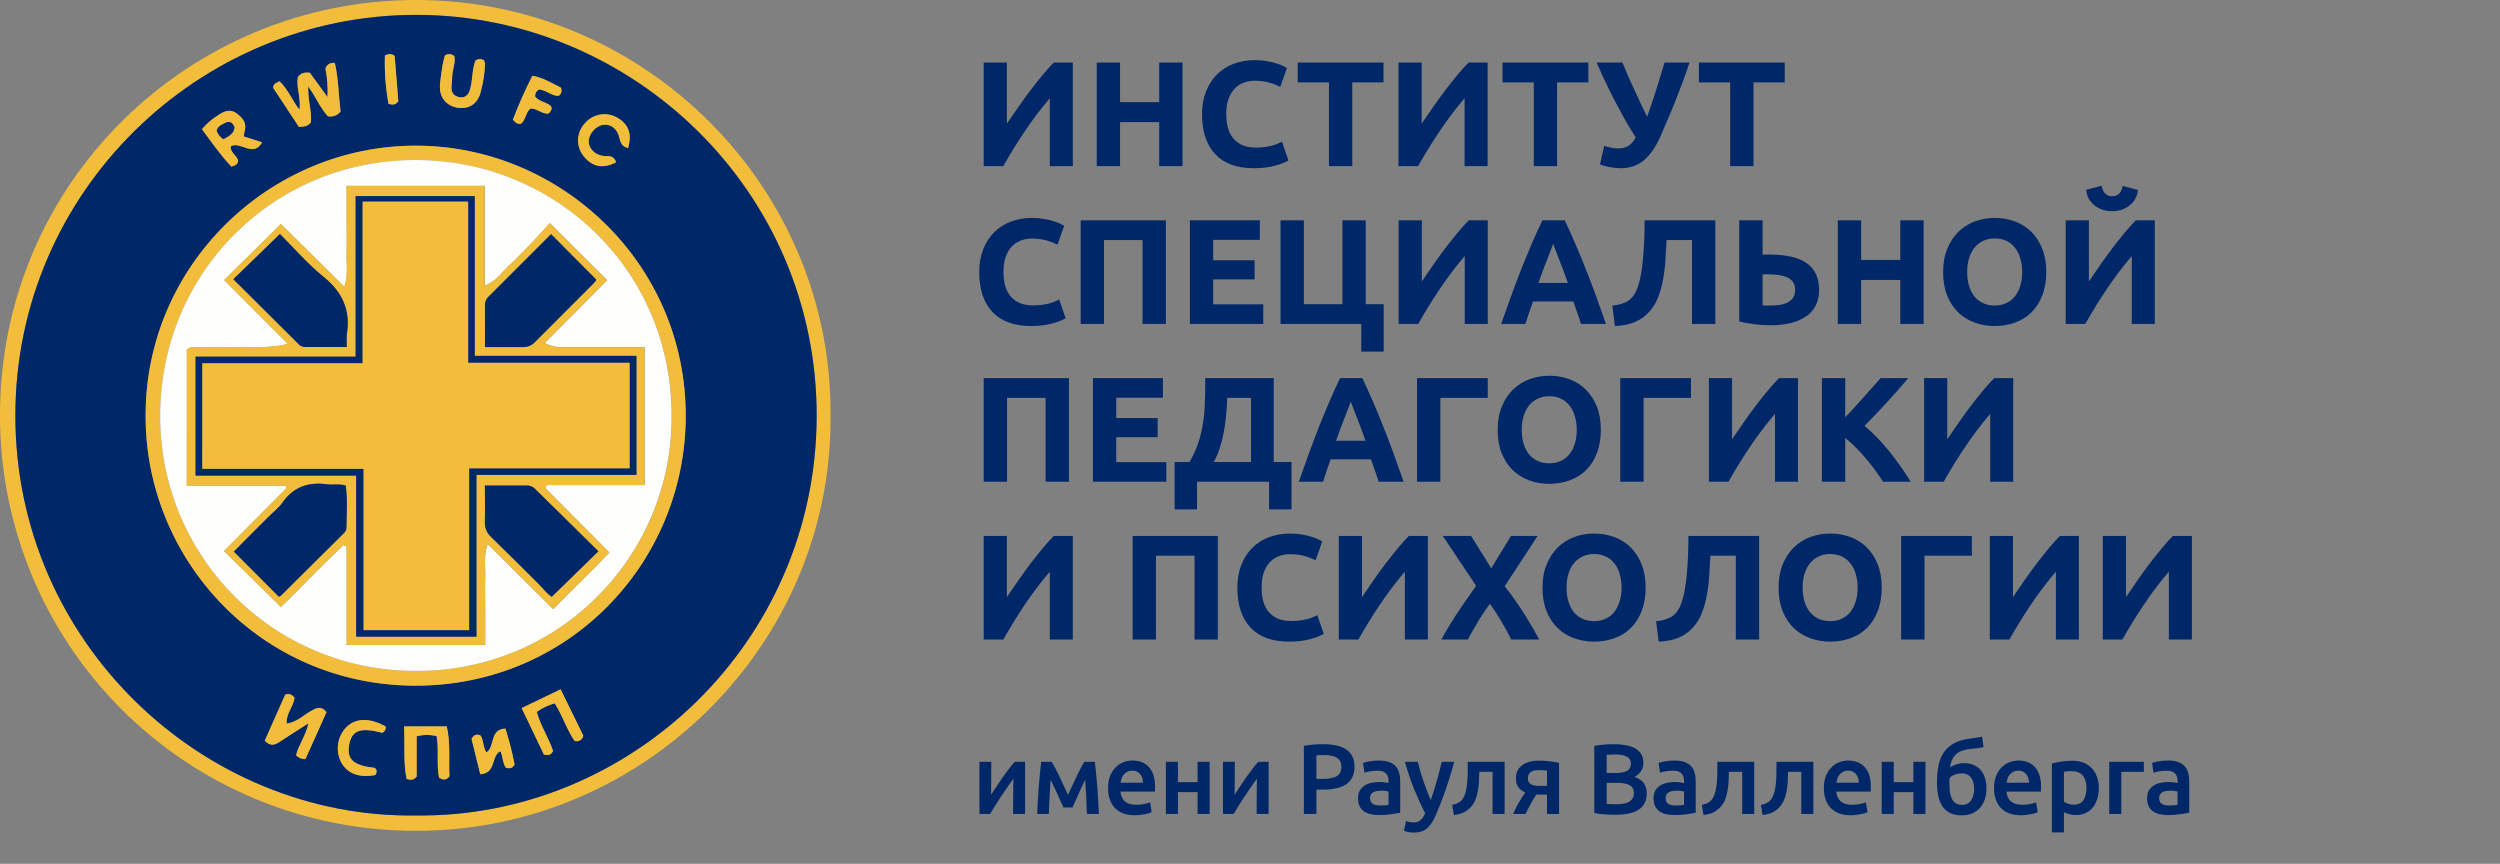<?xml version="1.0" encoding="UTF-8"?> <svg xmlns="http://www.w3.org/2000/svg" width="301" height="104" viewBox="0 0 301 104" fill="none"><rect x="0" y="0" width="301" height="104" fill="#808080" stroke="none"/> <path d="M118.44 20V7.526H121.23V14.888C121.662 14.24 122.124 13.568 122.616 12.872C123.108 12.164 123.6 11.486 124.092 10.838C124.596 10.178 125.088 9.56 125.568 8.984C126.048 8.408 126.486 7.922 126.882 7.526H129.168V20H126.396V11.828C125.34 13.064 124.344 14.378 123.408 15.77C122.472 17.162 121.602 18.572 120.798 20H118.44ZM139.569 7.526H142.377V20H139.569V14.708H134.853V20H132.045V7.526H134.853V12.296H139.569V7.526ZM150.952 20.252C148.924 20.252 147.376 19.688 146.308 18.56C145.252 17.432 144.724 15.83 144.724 13.754C144.724 12.722 144.886 11.804 145.21 11C145.534 10.184 145.978 9.5 146.542 8.948C147.106 8.384 147.778 7.958 148.558 7.67C149.338 7.382 150.184 7.238 151.096 7.238C151.624 7.238 152.104 7.28 152.536 7.364C152.968 7.436 153.346 7.526 153.67 7.634C153.994 7.73 154.264 7.832 154.48 7.94C154.696 8.048 154.852 8.132 154.948 8.192L154.138 10.46C153.754 10.256 153.304 10.082 152.788 9.938C152.284 9.794 151.708 9.722 151.06 9.722C150.628 9.722 150.202 9.794 149.782 9.938C149.374 10.082 149.008 10.316 148.684 10.64C148.372 10.952 148.12 11.36 147.928 11.864C147.736 12.368 147.64 12.98 147.64 13.7C147.64 14.276 147.7 14.816 147.82 15.32C147.952 15.812 148.156 16.238 148.432 16.598C148.72 16.958 149.092 17.246 149.548 17.462C150.004 17.666 150.556 17.768 151.204 17.768C151.612 17.768 151.978 17.744 152.302 17.696C152.626 17.648 152.914 17.594 153.166 17.534C153.418 17.462 153.64 17.384 153.832 17.3C154.024 17.216 154.198 17.138 154.354 17.066L155.128 19.316C154.732 19.556 154.174 19.772 153.454 19.964C152.734 20.156 151.9 20.252 150.952 20.252ZM166.575 7.526V9.92H162.813V20H160.005V9.92H156.243V7.526H166.575ZM168.379 20V7.526H171.169V14.888C171.601 14.24 172.063 13.568 172.555 12.872C173.047 12.164 173.539 11.486 174.031 10.838C174.535 10.178 175.027 9.56 175.507 8.984C175.987 8.408 176.425 7.922 176.821 7.526H179.107V20H176.335V11.828C175.279 13.064 174.283 14.378 173.347 15.77C172.411 17.162 171.541 18.572 170.737 20H168.379ZM191.237 7.526V9.92H187.475V20H184.667V9.92H180.905V7.526H191.237ZM199.947 16.346C199.599 17.138 199.233 17.792 198.849 18.308C198.465 18.812 198.069 19.208 197.661 19.496C197.253 19.784 196.839 19.982 196.419 20.09C195.999 20.198 195.573 20.252 195.141 20.252C194.733 20.252 194.307 20.21 193.863 20.126C193.431 20.054 193.023 19.946 192.639 19.802L193.143 17.552C193.731 17.768 194.313 17.876 194.889 17.876C195.261 17.876 195.615 17.792 195.951 17.624C196.299 17.456 196.629 17.096 196.941 16.544C196.449 15.776 195.975 14.99 195.519 14.186C195.075 13.37 194.649 12.572 194.241 11.792C193.845 11 193.473 10.244 193.125 9.524C192.789 8.792 192.489 8.126 192.225 7.526H195.339C195.531 7.994 195.741 8.498 195.969 9.038C196.209 9.566 196.461 10.118 196.725 10.694C196.989 11.258 197.253 11.828 197.517 12.404C197.793 12.968 198.057 13.52 198.309 14.06C198.693 13.004 199.059 11.924 199.407 10.82C199.755 9.716 200.091 8.618 200.415 7.526H203.421C203.109 8.45 202.803 9.314 202.503 10.118C202.203 10.922 201.909 11.684 201.621 12.404C201.333 13.124 201.045 13.808 200.757 14.456C200.481 15.104 200.211 15.734 199.947 16.346ZM214.88 7.526V9.92H211.118V20H208.31V9.92H204.548V7.526H214.88ZM124.128 39.252C122.1 39.252 120.552 38.688 119.484 37.56C118.428 36.432 117.9 34.83 117.9 32.754C117.9 31.722 118.062 30.804 118.386 30C118.71 29.184 119.154 28.5 119.718 27.948C120.282 27.384 120.954 26.958 121.734 26.67C122.514 26.382 123.36 26.238 124.272 26.238C124.8 26.238 125.28 26.28 125.712 26.364C126.144 26.436 126.522 26.526 126.846 26.634C127.17 26.73 127.44 26.832 127.656 26.94C127.872 27.048 128.028 27.132 128.124 27.192L127.314 29.46C126.93 29.256 126.48 29.082 125.964 28.938C125.46 28.794 124.884 28.722 124.236 28.722C123.804 28.722 123.378 28.794 122.958 28.938C122.55 29.082 122.184 29.316 121.86 29.64C121.548 29.952 121.296 30.36 121.104 30.864C120.912 31.368 120.816 31.98 120.816 32.7C120.816 33.276 120.876 33.816 120.996 34.32C121.128 34.812 121.332 35.238 121.608 35.598C121.896 35.958 122.268 36.246 122.724 36.462C123.18 36.666 123.732 36.768 124.38 36.768C124.788 36.768 125.154 36.744 125.478 36.696C125.802 36.648 126.09 36.594 126.342 36.534C126.594 36.462 126.816 36.384 127.008 36.3C127.2 36.216 127.374 36.138 127.53 36.066L128.304 38.316C127.908 38.556 127.35 38.772 126.63 38.964C125.91 39.156 125.076 39.252 124.128 39.252ZM140.372 26.526V39H137.564V28.902H132.92V39H130.112V26.526H140.372ZM143.26 39V26.526H151.684V28.884H146.068V31.332H151.054V33.636H146.068V36.642H152.098V39H143.26ZM164.436 36.624H166.596V42.33H163.896V39H154.176V26.526H156.984V36.624H161.628V26.526H164.436V36.624ZM168.397 39V26.526H171.187V33.888C171.619 33.24 172.081 32.568 172.573 31.872C173.065 31.164 173.557 30.486 174.049 29.838C174.553 29.178 175.045 28.56 175.525 27.984C176.005 27.408 176.443 26.922 176.839 26.526H179.125V39H176.353V30.828C175.297 32.064 174.301 33.378 173.365 34.77C172.429 36.162 171.559 37.572 170.755 39H168.397ZM190.355 39C190.223 38.568 190.073 38.124 189.905 37.668C189.749 37.212 189.593 36.756 189.437 36.3H184.577C184.421 36.756 184.259 37.212 184.091 37.668C183.935 38.124 183.791 38.568 183.659 39H180.743C181.211 37.656 181.655 36.414 182.075 35.274C182.495 34.134 182.903 33.06 183.299 32.052C183.707 31.044 184.103 30.09 184.487 29.19C184.883 28.278 185.291 27.39 185.711 26.526H188.393C188.801 27.39 189.203 28.278 189.599 29.19C189.995 30.09 190.391 31.044 190.787 32.052C191.195 33.06 191.609 34.134 192.029 35.274C192.449 36.414 192.893 37.656 193.361 39H190.355ZM186.989 29.352C186.929 29.532 186.839 29.778 186.719 30.09C186.599 30.402 186.461 30.762 186.305 31.17C186.149 31.578 185.975 32.028 185.783 32.52C185.603 33.012 185.417 33.528 185.225 34.068H188.771C188.579 33.528 188.393 33.012 188.213 32.52C188.033 32.028 187.859 31.578 187.691 31.17C187.535 30.762 187.397 30.402 187.277 30.09C187.157 29.778 187.061 29.532 186.989 29.352ZM200.658 28.902C200.622 29.706 200.574 30.516 200.514 31.332C200.466 32.136 200.37 32.916 200.226 33.672C200.094 34.428 199.896 35.136 199.632 35.796C199.38 36.456 199.026 37.038 198.57 37.542C198.126 38.046 197.568 38.448 196.896 38.748C196.224 39.048 195.402 39.216 194.43 39.252L194.124 36.804C194.988 36.708 195.654 36.492 196.122 36.156C196.59 35.808 196.944 35.28 197.184 34.572C197.484 33.696 197.694 32.568 197.814 31.188C197.946 29.796 198.012 28.242 198.012 26.526H206.526V39H203.718V28.902H200.658ZM219.019 34.914C219.019 36.306 218.503 37.362 217.471 38.082C216.439 38.802 214.999 39.162 213.151 39.162C212.635 39.162 212.041 39.126 211.369 39.054C210.709 38.982 210.055 38.868 209.407 38.712V26.526H212.215V30.666C212.371 30.654 212.509 30.648 212.629 30.648C212.761 30.648 212.893 30.648 213.025 30.648C215.053 30.648 216.559 30.996 217.543 31.692C218.527 32.388 219.019 33.462 219.019 34.914ZM212.773 33.024C212.713 33.024 212.629 33.024 212.521 33.024C212.413 33.024 212.311 33.03 212.215 33.042V36.768C212.347 36.78 212.497 36.786 212.665 36.786C212.833 36.786 213.037 36.786 213.277 36.786C213.649 36.786 214.009 36.756 214.357 36.696C214.705 36.636 215.011 36.534 215.275 36.39C215.539 36.246 215.749 36.054 215.905 35.814C216.061 35.574 216.139 35.274 216.139 34.914C216.139 34.542 216.061 34.236 215.905 33.996C215.749 33.756 215.521 33.564 215.221 33.42C214.933 33.276 214.579 33.174 214.159 33.114C213.751 33.054 213.289 33.024 212.773 33.024ZM228.796 26.526H231.604V39H228.796V33.708H224.08V39H221.272V26.526H224.08V31.296H228.796V26.526ZM236.849 32.754C236.849 33.366 236.921 33.918 237.065 34.41C237.221 34.902 237.437 35.328 237.713 35.688C238.001 36.036 238.349 36.306 238.757 36.498C239.165 36.69 239.633 36.786 240.161 36.786C240.677 36.786 241.139 36.69 241.547 36.498C241.967 36.306 242.315 36.036 242.591 35.688C242.879 35.328 243.095 34.902 243.239 34.41C243.395 33.918 243.473 33.366 243.473 32.754C243.473 32.142 243.395 31.59 243.239 31.098C243.095 30.594 242.879 30.168 242.591 29.82C242.315 29.46 241.967 29.184 241.547 28.992C241.139 28.8 240.677 28.704 240.161 28.704C239.633 28.704 239.165 28.806 238.757 29.01C238.349 29.202 238.001 29.478 237.713 29.838C237.437 30.186 237.221 30.612 237.065 31.116C236.921 31.608 236.849 32.154 236.849 32.754ZM246.371 32.754C246.371 33.822 246.209 34.764 245.885 35.58C245.573 36.384 245.141 37.062 244.589 37.614C244.037 38.154 243.377 38.562 242.609 38.838C241.853 39.114 241.037 39.252 240.161 39.252C239.309 39.252 238.505 39.114 237.749 38.838C236.993 38.562 236.333 38.154 235.769 37.614C235.205 37.062 234.761 36.384 234.437 35.58C234.113 34.764 233.951 33.822 233.951 32.754C233.951 31.686 234.119 30.75 234.455 29.946C234.791 29.13 235.241 28.446 235.805 27.894C236.381 27.342 237.041 26.928 237.785 26.652C238.541 26.376 239.333 26.238 240.161 26.238C241.013 26.238 241.817 26.376 242.573 26.652C243.329 26.928 243.989 27.342 244.553 27.894C245.117 28.446 245.561 29.13 245.885 29.946C246.209 30.75 246.371 31.686 246.371 32.754ZM248.711 39V26.526H251.501V33.888C251.933 33.24 252.395 32.568 252.887 31.872C253.379 31.164 253.871 30.486 254.363 29.838C254.867 29.178 255.359 28.56 255.839 27.984C256.319 27.408 256.757 26.922 257.153 26.526H259.439V39H256.667V30.828C255.611 32.064 254.615 33.378 253.679 34.77C252.743 36.162 251.873 37.572 251.069 39H248.711ZM254.291 25.428C253.907 25.428 253.535 25.374 253.175 25.266C252.827 25.146 252.509 24.978 252.221 24.762C251.933 24.534 251.693 24.264 251.501 23.952C251.321 23.628 251.213 23.262 251.177 22.854L253.031 22.368C253.127 22.824 253.283 23.148 253.499 23.34C253.727 23.532 253.991 23.628 254.291 23.628C254.603 23.628 254.867 23.544 255.083 23.376C255.311 23.196 255.473 22.866 255.569 22.386L257.405 22.872C257.369 23.28 257.255 23.646 257.063 23.97C256.883 24.282 256.649 24.546 256.361 24.762C256.085 24.978 255.767 25.146 255.407 25.266C255.047 25.374 254.675 25.428 254.291 25.428ZM128.7 45.526V58H125.892V47.902H121.248V58H118.44V45.526H128.7ZM131.588 58V45.526H140.012V47.884H134.396V50.332H139.382V52.636H134.396V55.642H140.426V58H131.588ZM141.424 55.624H143.224C143.668 54.856 144.016 54.094 144.268 53.338C144.52 52.582 144.706 51.814 144.826 51.034C144.958 50.254 145.036 49.45 145.06 48.622C145.096 47.794 145.114 46.924 145.114 46.012V45.526H153.358V55.624H155.5V61.33H152.8V58H144.124V61.33H141.424V55.624ZM147.76 47.902C147.736 48.55 147.694 49.216 147.634 49.9C147.574 50.584 147.484 51.262 147.364 51.934C147.244 52.594 147.082 53.242 146.878 53.878C146.686 54.502 146.44 55.084 146.14 55.624H150.622V47.902H147.76ZM165.991 58C165.859 57.568 165.709 57.124 165.541 56.668C165.385 56.212 165.229 55.756 165.073 55.3H160.213C160.057 55.756 159.895 56.212 159.727 56.668C159.571 57.124 159.427 57.568 159.295 58H156.379C156.847 56.656 157.291 55.414 157.711 54.274C158.131 53.134 158.539 52.06 158.935 51.052C159.343 50.044 159.739 49.09 160.123 48.19C160.519 47.278 160.927 46.39 161.347 45.526H164.029C164.437 46.39 164.839 47.278 165.235 48.19C165.631 49.09 166.027 50.044 166.423 51.052C166.831 52.06 167.245 53.134 167.665 54.274C168.085 55.414 168.529 56.656 168.997 58H165.991ZM162.625 48.352C162.565 48.532 162.475 48.778 162.355 49.09C162.235 49.402 162.097 49.762 161.941 50.17C161.785 50.578 161.611 51.028 161.419 51.52C161.239 52.012 161.053 52.528 160.861 53.068H164.407C164.215 52.528 164.029 52.012 163.849 51.52C163.669 51.028 163.495 50.578 163.327 50.17C163.171 49.762 163.033 49.402 162.913 49.09C162.793 48.778 162.697 48.532 162.625 48.352ZM173.42 58H170.612V45.526H179.126V47.902H173.42V58ZM183.218 51.754C183.218 52.366 183.29 52.918 183.434 53.41C183.59 53.902 183.806 54.328 184.082 54.688C184.37 55.036 184.718 55.306 185.126 55.498C185.534 55.69 186.002 55.786 186.53 55.786C187.046 55.786 187.508 55.69 187.916 55.498C188.336 55.306 188.684 55.036 188.96 54.688C189.248 54.328 189.464 53.902 189.608 53.41C189.764 52.918 189.842 52.366 189.842 51.754C189.842 51.142 189.764 50.59 189.608 50.098C189.464 49.594 189.248 49.168 188.96 48.82C188.684 48.46 188.336 48.184 187.916 47.992C187.508 47.8 187.046 47.704 186.53 47.704C186.002 47.704 185.534 47.806 185.126 48.01C184.718 48.202 184.37 48.478 184.082 48.838C183.806 49.186 183.59 49.612 183.434 50.116C183.29 50.608 183.218 51.154 183.218 51.754ZM192.74 51.754C192.74 52.822 192.578 53.764 192.254 54.58C191.942 55.384 191.51 56.062 190.958 56.614C190.406 57.154 189.746 57.562 188.978 57.838C188.222 58.114 187.406 58.252 186.53 58.252C185.678 58.252 184.874 58.114 184.118 57.838C183.362 57.562 182.702 57.154 182.138 56.614C181.574 56.062 181.13 55.384 180.806 54.58C180.482 53.764 180.32 52.822 180.32 51.754C180.32 50.686 180.488 49.75 180.824 48.946C181.16 48.13 181.61 47.446 182.174 46.894C182.75 46.342 183.41 45.928 184.154 45.652C184.91 45.376 185.702 45.238 186.53 45.238C187.382 45.238 188.186 45.376 188.942 45.652C189.698 45.928 190.358 46.342 190.922 46.894C191.486 47.446 191.93 48.13 192.254 48.946C192.578 49.75 192.74 50.686 192.74 51.754ZM197.889 58H195.081V45.526H203.595V47.902H197.889V58ZM205.751 58V45.526H208.541V52.888C208.973 52.24 209.435 51.568 209.927 50.872C210.419 50.164 210.911 49.486 211.403 48.838C211.907 48.178 212.399 47.56 212.879 46.984C213.359 46.408 213.797 45.922 214.193 45.526H216.479V58H213.707V49.828C212.651 51.064 211.655 52.378 210.719 53.77C209.783 55.162 208.913 56.572 208.109 58H205.751ZM226.718 58C226.466 57.592 226.166 57.154 225.818 56.686C225.482 56.206 225.11 55.732 224.702 55.264C224.306 54.784 223.892 54.328 223.46 53.896C223.028 53.452 222.596 53.062 222.164 52.726V58H219.356V45.526H222.164V50.242C222.896 49.474 223.628 48.676 224.36 47.848C225.104 47.008 225.794 46.234 226.43 45.526H229.76C228.908 46.534 228.05 47.506 227.186 48.442C226.334 49.378 225.434 50.32 224.486 51.268C225.482 52.096 226.442 53.08 227.366 54.22C228.302 55.36 229.196 56.62 230.048 58H226.718ZM231.661 58V45.526H234.451V52.888C234.883 52.24 235.345 51.568 235.837 50.872C236.329 50.164 236.821 49.486 237.313 48.838C237.817 48.178 238.309 47.56 238.789 46.984C239.269 46.408 239.707 45.922 240.103 45.526H242.389V58H239.617V49.828C238.561 51.064 237.565 52.378 236.629 53.77C235.693 55.162 234.823 56.572 234.019 58H231.661ZM118.44 77V64.526H121.23V71.888C121.662 71.24 122.124 70.568 122.616 69.872C123.108 69.164 123.6 68.486 124.092 67.838C124.596 67.178 125.088 66.56 125.568 65.984C126.048 65.408 126.486 64.922 126.882 64.526H129.168V77H126.396V68.828C125.34 70.064 124.344 71.378 123.408 72.77C122.472 74.162 121.602 75.572 120.798 77H118.44ZM146.63 64.526V77H143.822V66.902H139.178V77H136.37V64.526H146.63ZM155.206 77.252C153.178 77.252 151.63 76.688 150.562 75.56C149.506 74.432 148.978 72.83 148.978 70.754C148.978 69.722 149.14 68.804 149.464 68C149.788 67.184 150.232 66.5 150.796 65.948C151.36 65.384 152.032 64.958 152.812 64.67C153.592 64.382 154.438 64.238 155.35 64.238C155.878 64.238 156.358 64.28 156.79 64.364C157.222 64.436 157.6 64.526 157.924 64.634C158.248 64.73 158.518 64.832 158.734 64.94C158.95 65.048 159.106 65.132 159.202 65.192L158.392 67.46C158.008 67.256 157.558 67.082 157.042 66.938C156.538 66.794 155.962 66.722 155.314 66.722C154.882 66.722 154.456 66.794 154.036 66.938C153.628 67.082 153.262 67.316 152.938 67.64C152.626 67.952 152.374 68.36 152.182 68.864C151.99 69.368 151.894 69.98 151.894 70.7C151.894 71.276 151.954 71.816 152.074 72.32C152.206 72.812 152.41 73.238 152.686 73.598C152.974 73.958 153.346 74.246 153.802 74.462C154.258 74.666 154.81 74.768 155.458 74.768C155.866 74.768 156.232 74.744 156.556 74.696C156.88 74.648 157.168 74.594 157.42 74.534C157.672 74.462 157.894 74.384 158.086 74.3C158.278 74.216 158.452 74.138 158.608 74.066L159.382 76.316C158.986 76.556 158.428 76.772 157.708 76.964C156.988 77.156 156.154 77.252 155.206 77.252ZM161.19 77V64.526H163.98V71.888C164.412 71.24 164.874 70.568 165.366 69.872C165.858 69.164 166.35 68.486 166.842 67.838C167.346 67.178 167.838 66.56 168.318 65.984C168.798 65.408 169.236 64.922 169.632 64.526H171.918V77H169.146V68.828C168.09 70.064 167.094 71.378 166.158 72.77C165.222 74.162 164.352 75.572 163.548 77H161.19ZM181.959 77C181.611 76.304 181.227 75.602 180.807 74.894C180.399 74.174 179.925 73.442 179.385 72.698C179.217 72.914 179.001 73.214 178.737 73.598C178.485 73.982 178.227 74.39 177.963 74.822C177.711 75.254 177.471 75.668 177.243 76.064C177.015 76.46 176.847 76.772 176.739 77H173.535C174.063 76.028 174.675 75.008 175.371 73.94C176.079 72.872 176.865 71.738 177.729 70.538L173.715 64.526H177.117L179.547 68.414L181.923 64.526H185.127L181.167 70.574C182.175 71.882 183.021 73.094 183.705 74.21C184.389 75.314 184.929 76.244 185.325 77H181.959ZM188.614 70.754C188.614 71.366 188.686 71.918 188.83 72.41C188.986 72.902 189.202 73.328 189.478 73.688C189.766 74.036 190.114 74.306 190.522 74.498C190.93 74.69 191.398 74.786 191.926 74.786C192.442 74.786 192.904 74.69 193.312 74.498C193.732 74.306 194.08 74.036 194.356 73.688C194.644 73.328 194.86 72.902 195.004 72.41C195.16 71.918 195.238 71.366 195.238 70.754C195.238 70.142 195.16 69.59 195.004 69.098C194.86 68.594 194.644 68.168 194.356 67.82C194.08 67.46 193.732 67.184 193.312 66.992C192.904 66.8 192.442 66.704 191.926 66.704C191.398 66.704 190.93 66.806 190.522 67.01C190.114 67.202 189.766 67.478 189.478 67.838C189.202 68.186 188.986 68.612 188.83 69.116C188.686 69.608 188.614 70.154 188.614 70.754ZM198.136 70.754C198.136 71.822 197.974 72.764 197.65 73.58C197.338 74.384 196.906 75.062 196.354 75.614C195.802 76.154 195.142 76.562 194.374 76.838C193.618 77.114 192.802 77.252 191.926 77.252C191.074 77.252 190.27 77.114 189.514 76.838C188.758 76.562 188.098 76.154 187.534 75.614C186.97 75.062 186.526 74.384 186.202 73.58C185.878 72.764 185.716 71.822 185.716 70.754C185.716 69.686 185.884 68.75 186.22 67.946C186.556 67.13 187.006 66.446 187.57 65.894C188.146 65.342 188.806 64.928 189.55 64.652C190.306 64.376 191.098 64.238 191.926 64.238C192.778 64.238 193.582 64.376 194.338 64.652C195.094 64.928 195.754 65.342 196.318 65.894C196.882 66.446 197.326 67.13 197.65 67.946C197.974 68.75 198.136 69.686 198.136 70.754ZM205.931 66.902C205.895 67.706 205.847 68.516 205.787 69.332C205.739 70.136 205.643 70.916 205.499 71.672C205.367 72.428 205.169 73.136 204.905 73.796C204.653 74.456 204.299 75.038 203.843 75.542C203.399 76.046 202.841 76.448 202.169 76.748C201.497 77.048 200.675 77.216 199.703 77.252L199.397 74.804C200.261 74.708 200.927 74.492 201.395 74.156C201.863 73.808 202.217 73.28 202.457 72.572C202.757 71.696 202.967 70.568 203.087 69.188C203.219 67.796 203.285 66.242 203.285 64.526H211.799V77H208.991V66.902H205.931ZM217.038 70.754C217.038 71.366 217.11 71.918 217.254 72.41C217.41 72.902 217.626 73.328 217.902 73.688C218.19 74.036 218.538 74.306 218.946 74.498C219.354 74.69 219.822 74.786 220.35 74.786C220.866 74.786 221.328 74.69 221.736 74.498C222.156 74.306 222.504 74.036 222.78 73.688C223.068 73.328 223.284 72.902 223.428 72.41C223.584 71.918 223.662 71.366 223.662 70.754C223.662 70.142 223.584 69.59 223.428 69.098C223.284 68.594 223.068 68.168 222.78 67.82C222.504 67.46 222.156 67.184 221.736 66.992C221.328 66.8 220.866 66.704 220.35 66.704C219.822 66.704 219.354 66.806 218.946 67.01C218.538 67.202 218.19 67.478 217.902 67.838C217.626 68.186 217.41 68.612 217.254 69.116C217.11 69.608 217.038 70.154 217.038 70.754ZM226.56 70.754C226.56 71.822 226.398 72.764 226.074 73.58C225.762 74.384 225.33 75.062 224.778 75.614C224.226 76.154 223.566 76.562 222.798 76.838C222.042 77.114 221.226 77.252 220.35 77.252C219.498 77.252 218.694 77.114 217.938 76.838C217.182 76.562 216.522 76.154 215.958 75.614C215.394 75.062 214.95 74.384 214.626 73.58C214.302 72.764 214.14 71.822 214.14 70.754C214.14 69.686 214.308 68.75 214.644 67.946C214.98 67.13 215.43 66.446 215.994 65.894C216.57 65.342 217.23 64.928 217.974 64.652C218.73 64.376 219.522 64.238 220.35 64.238C221.202 64.238 222.006 64.376 222.762 64.652C223.518 64.928 224.178 65.342 224.742 65.894C225.306 66.446 225.75 67.13 226.074 67.946C226.398 68.75 226.56 69.686 226.56 70.754ZM231.709 77H228.901V64.526H237.415V66.902H231.709V77ZM239.571 77V64.526H242.361V71.888C242.793 71.24 243.255 70.568 243.747 69.872C244.239 69.164 244.731 68.486 245.223 67.838C245.727 67.178 246.219 66.56 246.699 65.984C247.179 65.408 247.617 64.922 248.013 64.526H250.299V77H247.527V68.828C246.471 70.064 245.475 71.378 244.539 72.77C243.603 74.162 242.733 75.572 241.929 77H239.571ZM253.176 77V64.526H255.966V71.888C256.398 71.24 256.86 70.568 257.352 69.872C257.844 69.164 258.336 68.486 258.828 67.838C259.332 67.178 259.824 66.56 260.304 65.984C260.784 65.408 261.222 64.922 261.618 64.526H263.904V77H261.132V68.828C260.076 70.064 259.08 71.378 258.144 72.77C257.208 74.162 256.338 75.572 255.534 77H253.176Z" fill="#002768"></path> <path d="M123.42 91.724V98H121.98C121.98 97.544 121.98 97.092 121.98 96.644C121.988 96.196 121.992 95.78 121.992 95.396C122 95.012 122.004 94.68 122.004 94.4C122.012 94.112 122.016 93.9 122.016 93.764C121.776 94.076 121.528 94.42 121.272 94.796C121.016 95.172 120.76 95.548 120.504 95.924C120.256 96.3 120.02 96.668 119.796 97.028C119.572 97.388 119.376 97.712 119.208 98H117.924V91.724H119.352C119.352 92.188 119.348 92.632 119.34 93.056C119.34 93.472 119.34 93.852 119.34 94.196C119.34 94.54 119.336 94.84 119.328 95.096C119.328 95.352 119.328 95.548 119.328 95.684C119.552 95.34 119.784 94.988 120.024 94.628C120.264 94.26 120.504 93.904 120.744 93.56C120.992 93.208 121.236 92.876 121.476 92.564C121.716 92.252 121.948 91.972 122.172 91.724H123.42ZM126.496 93.884C126.472 94.22 126.448 94.572 126.424 94.94C126.4 95.3 126.38 95.66 126.364 96.02C126.348 96.38 126.332 96.728 126.316 97.064C126.3 97.4 126.288 97.712 126.28 98H124.876C124.892 97.536 124.916 97.036 124.948 96.5C124.98 95.956 125.016 95.408 125.056 94.856C125.104 94.296 125.152 93.748 125.2 93.212C125.248 92.676 125.3 92.18 125.356 91.724H126.616C126.92 92.212 127.228 92.788 127.54 93.452C127.852 94.108 128.2 94.856 128.584 95.696C128.984 94.84 129.348 94.068 129.676 93.38C130.004 92.684 130.296 92.132 130.552 91.724H131.824C131.88 92.18 131.932 92.676 131.98 93.212C132.036 93.748 132.084 94.296 132.124 94.856C132.164 95.408 132.2 95.956 132.232 96.5C132.264 97.036 132.288 97.536 132.304 98H130.864C130.848 97.344 130.82 96.668 130.78 95.972C130.748 95.268 130.708 94.572 130.66 93.884C130.54 94.124 130.408 94.392 130.264 94.688C130.128 94.984 129.992 95.284 129.856 95.588C129.72 95.892 129.588 96.188 129.46 96.476C129.332 96.756 129.22 97.004 129.124 97.22H128.044C127.948 97.004 127.832 96.752 127.696 96.464C127.568 96.176 127.436 95.88 127.3 95.576C127.164 95.272 127.024 94.976 126.88 94.688C126.744 94.392 126.616 94.124 126.496 93.884ZM133.409 94.892C133.409 94.34 133.489 93.856 133.649 93.44C133.817 93.024 134.037 92.68 134.309 92.408C134.581 92.128 134.893 91.92 135.245 91.784C135.597 91.64 135.957 91.568 136.325 91.568C137.189 91.568 137.861 91.836 138.341 92.372C138.829 92.908 139.073 93.708 139.073 94.772C139.073 94.852 139.069 94.944 139.061 95.048C139.061 95.144 139.057 95.232 139.049 95.312H134.909C134.949 95.816 135.125 96.208 135.437 96.488C135.757 96.76 136.217 96.896 136.817 96.896C137.169 96.896 137.489 96.864 137.777 96.8C138.073 96.736 138.305 96.668 138.473 96.596L138.665 97.784C138.585 97.824 138.473 97.868 138.329 97.916C138.193 97.956 138.033 97.992 137.849 98.024C137.673 98.064 137.481 98.096 137.273 98.12C137.065 98.144 136.853 98.156 136.637 98.156C136.085 98.156 135.605 98.076 135.197 97.916C134.789 97.748 134.453 97.52 134.189 97.232C133.925 96.936 133.729 96.592 133.601 96.2C133.473 95.8 133.409 95.364 133.409 94.892ZM137.621 94.244C137.621 94.044 137.593 93.856 137.537 93.68C137.481 93.496 137.397 93.34 137.285 93.212C137.181 93.076 137.049 92.972 136.889 92.9C136.737 92.82 136.553 92.78 136.337 92.78C136.113 92.78 135.917 92.824 135.749 92.912C135.581 92.992 135.437 93.1 135.317 93.236C135.205 93.372 135.117 93.528 135.053 93.704C134.989 93.88 134.945 94.06 134.921 94.244H137.621ZM145.64 98H144.188V95.372H141.824V98H140.372V91.724H141.824V94.172H144.188V91.724H145.64V98ZM152.741 91.724V98H151.301C151.301 97.544 151.301 97.092 151.301 96.644C151.309 96.196 151.313 95.78 151.313 95.396C151.321 95.012 151.325 94.68 151.325 94.4C151.333 94.112 151.337 93.9 151.337 93.764C151.097 94.076 150.849 94.42 150.593 94.796C150.337 95.172 150.081 95.548 149.825 95.924C149.577 96.3 149.341 96.668 149.117 97.028C148.893 97.388 148.697 97.712 148.529 98H147.245V91.724H148.673C148.673 92.188 148.669 92.632 148.661 93.056C148.661 93.472 148.661 93.852 148.661 94.196C148.661 94.54 148.657 94.84 148.649 95.096C148.649 95.352 148.649 95.548 148.649 95.684C148.873 95.34 149.105 94.988 149.345 94.628C149.585 94.26 149.825 93.904 150.065 93.56C150.313 93.208 150.557 92.876 150.797 92.564C151.037 92.252 151.269 91.972 151.493 91.724H152.741ZM159.338 89.6C160.546 89.6 161.47 89.82 162.11 90.26C162.758 90.7 163.082 91.388 163.082 92.324C163.082 92.812 162.994 93.232 162.818 93.584C162.65 93.928 162.402 94.212 162.074 94.436C161.746 94.652 161.346 94.812 160.874 94.916C160.402 95.02 159.862 95.072 159.254 95.072H158.498V98H156.986V89.804C157.338 89.724 157.726 89.672 158.15 89.648C158.582 89.616 158.978 89.6 159.338 89.6ZM159.446 90.908C159.062 90.908 158.746 90.92 158.498 90.944V93.776H159.23C159.958 93.776 160.518 93.676 160.91 93.476C161.302 93.268 161.498 92.88 161.498 92.312C161.498 92.04 161.446 91.812 161.342 91.628C161.238 91.444 161.094 91.3 160.91 91.196C160.726 91.092 160.506 91.02 160.25 90.98C160.002 90.932 159.734 90.908 159.446 90.908ZM166.159 96.98C166.607 96.98 166.947 96.956 167.179 96.908V95.3C167.099 95.276 166.983 95.252 166.831 95.228C166.679 95.204 166.511 95.192 166.327 95.192C166.167 95.192 166.003 95.204 165.835 95.228C165.675 95.252 165.527 95.296 165.391 95.36C165.263 95.424 165.159 95.516 165.079 95.636C164.999 95.748 164.959 95.892 164.959 96.068C164.959 96.412 165.067 96.652 165.283 96.788C165.499 96.916 165.791 96.98 166.159 96.98ZM166.039 91.568C166.519 91.568 166.923 91.628 167.251 91.748C167.579 91.868 167.839 92.036 168.031 92.252C168.231 92.468 168.371 92.732 168.451 93.044C168.539 93.348 168.583 93.684 168.583 94.052V97.856C168.359 97.904 168.019 97.96 167.563 98.024C167.115 98.096 166.607 98.132 166.039 98.132C165.663 98.132 165.319 98.096 165.007 98.024C164.695 97.952 164.427 97.836 164.203 97.676C163.987 97.516 163.815 97.308 163.687 97.052C163.567 96.796 163.507 96.48 163.507 96.104C163.507 95.744 163.575 95.44 163.711 95.192C163.855 94.944 164.047 94.744 164.287 94.592C164.527 94.432 164.803 94.32 165.115 94.256C165.435 94.184 165.767 94.148 166.111 94.148C166.271 94.148 166.439 94.16 166.615 94.184C166.791 94.2 166.979 94.232 167.179 94.28V94.04C167.179 93.872 167.159 93.712 167.119 93.56C167.079 93.408 167.007 93.276 166.903 93.164C166.807 93.044 166.675 92.952 166.507 92.888C166.347 92.824 166.143 92.792 165.895 92.792C165.559 92.792 165.251 92.816 164.971 92.864C164.691 92.912 164.463 92.968 164.287 93.032L164.107 91.856C164.291 91.792 164.559 91.728 164.911 91.664C165.263 91.6 165.639 91.568 166.039 91.568ZM175.093 91.724C174.445 94.108 173.693 96.268 172.837 98.204C172.677 98.564 172.513 98.872 172.345 99.128C172.177 99.384 171.989 99.596 171.781 99.764C171.573 99.932 171.341 100.052 171.085 100.124C170.829 100.204 170.533 100.244 170.197 100.244C169.973 100.244 169.749 100.22 169.525 100.172C169.309 100.124 169.145 100.072 169.033 100.016L169.297 98.852C169.585 98.964 169.869 99.02 170.149 99.02C170.525 99.02 170.817 98.928 171.025 98.744C171.241 98.568 171.429 98.292 171.589 97.916C171.133 97.036 170.693 96.076 170.269 95.036C169.853 93.996 169.481 92.892 169.153 91.724H170.701C170.781 92.06 170.877 92.424 170.989 92.816C171.109 93.208 171.237 93.608 171.373 94.016C171.509 94.416 171.653 94.816 171.805 95.216C171.957 95.616 172.109 95.988 172.261 96.332C172.517 95.62 172.757 94.864 172.981 94.064C173.205 93.256 173.409 92.476 173.593 91.724H175.093ZM178.107 92.924C178.099 93.276 178.087 93.644 178.071 94.028C178.055 94.404 178.015 94.776 177.951 95.144C177.895 95.512 177.803 95.864 177.675 96.2C177.547 96.536 177.367 96.84 177.135 97.112C176.911 97.376 176.627 97.6 176.283 97.784C175.947 97.96 175.535 98.072 175.047 98.12L174.843 96.908C175.251 96.828 175.567 96.7 175.791 96.524C176.015 96.34 176.187 96.108 176.307 95.828C176.403 95.62 176.475 95.384 176.523 95.12C176.579 94.856 176.619 94.58 176.643 94.292C176.675 93.996 176.695 93.696 176.703 93.392C176.711 93.088 176.715 92.792 176.715 92.504V91.724H181.155V98H179.703V92.924H178.107ZM185.538 95.672C185.442 95.672 185.346 95.672 185.25 95.672C185.154 95.672 185.062 95.668 184.974 95.66C184.718 96.044 184.482 96.44 184.266 96.848C184.05 97.248 183.85 97.632 183.666 98H182.178C182.394 97.504 182.634 97.028 182.898 96.572C183.162 96.116 183.41 95.728 183.642 95.408C183.25 95.24 182.962 95.016 182.778 94.736C182.602 94.448 182.514 94.112 182.514 93.728C182.514 93.376 182.578 93.068 182.706 92.804C182.842 92.532 183.03 92.308 183.27 92.132C183.51 91.948 183.798 91.812 184.134 91.724C184.47 91.628 184.842 91.58 185.25 91.58C185.722 91.58 186.178 91.608 186.618 91.664C187.066 91.72 187.43 91.784 187.71 91.856V98H186.258V95.672H185.538ZM186.258 92.78C186.17 92.764 186.034 92.752 185.85 92.744C185.666 92.728 185.478 92.72 185.286 92.72C184.398 92.72 183.954 93.048 183.954 93.704C183.954 93.88 183.986 94.028 184.05 94.148C184.122 94.26 184.218 94.352 184.338 94.424C184.458 94.496 184.598 94.548 184.758 94.58C184.918 94.604 185.09 94.616 185.274 94.616H186.258V92.78ZM194.464 98.096C194.024 98.096 193.58 98.08 193.132 98.048C192.684 98.024 192.292 97.968 191.956 97.88V89.804C192.132 89.772 192.32 89.744 192.52 89.72C192.72 89.688 192.924 89.664 193.132 89.648C193.34 89.632 193.544 89.62 193.744 89.612C193.952 89.604 194.148 89.6 194.332 89.6C194.836 89.6 195.304 89.64 195.736 89.72C196.168 89.792 196.54 89.916 196.852 90.092C197.172 90.268 197.42 90.5 197.596 90.788C197.772 91.076 197.86 91.432 197.86 91.856C197.86 92.248 197.764 92.584 197.572 92.864C197.388 93.144 197.128 93.368 196.792 93.536C197.296 93.704 197.668 93.952 197.908 94.28C198.148 94.608 198.268 95.024 198.268 95.528C198.268 96.384 197.956 97.028 197.332 97.46C196.708 97.884 195.752 98.096 194.464 98.096ZM193.444 94.256V96.788C193.612 96.804 193.792 96.816 193.984 96.824C194.176 96.832 194.352 96.836 194.512 96.836C194.824 96.836 195.112 96.816 195.376 96.776C195.648 96.736 195.88 96.668 196.072 96.572C196.272 96.468 196.428 96.332 196.54 96.164C196.66 95.996 196.72 95.78 196.72 95.516C196.72 95.044 196.548 94.716 196.204 94.532C195.86 94.348 195.384 94.256 194.776 94.256H193.444ZM193.444 93.068H194.512C195.088 93.068 195.54 92.988 195.868 92.828C196.196 92.66 196.36 92.364 196.36 91.94C196.36 91.54 196.188 91.256 195.844 91.088C195.508 90.92 195.068 90.836 194.524 90.836C194.292 90.836 194.084 90.84 193.9 90.848C193.724 90.856 193.572 90.868 193.444 90.884V93.068ZM201.739 96.98C202.187 96.98 202.527 96.956 202.759 96.908V95.3C202.679 95.276 202.563 95.252 202.411 95.228C202.259 95.204 202.091 95.192 201.907 95.192C201.747 95.192 201.583 95.204 201.415 95.228C201.255 95.252 201.107 95.296 200.971 95.36C200.843 95.424 200.739 95.516 200.659 95.636C200.579 95.748 200.539 95.892 200.539 96.068C200.539 96.412 200.647 96.652 200.863 96.788C201.079 96.916 201.371 96.98 201.739 96.98ZM201.619 91.568C202.099 91.568 202.503 91.628 202.831 91.748C203.159 91.868 203.419 92.036 203.611 92.252C203.811 92.468 203.951 92.732 204.031 93.044C204.119 93.348 204.163 93.684 204.163 94.052V97.856C203.939 97.904 203.599 97.96 203.143 98.024C202.695 98.096 202.187 98.132 201.619 98.132C201.243 98.132 200.899 98.096 200.587 98.024C200.275 97.952 200.007 97.836 199.783 97.676C199.567 97.516 199.395 97.308 199.267 97.052C199.147 96.796 199.087 96.48 199.087 96.104C199.087 95.744 199.155 95.44 199.291 95.192C199.435 94.944 199.627 94.744 199.867 94.592C200.107 94.432 200.383 94.32 200.695 94.256C201.015 94.184 201.347 94.148 201.691 94.148C201.851 94.148 202.019 94.16 202.195 94.184C202.371 94.2 202.559 94.232 202.759 94.28V94.04C202.759 93.872 202.739 93.712 202.699 93.56C202.659 93.408 202.587 93.276 202.483 93.164C202.387 93.044 202.255 92.952 202.087 92.888C201.927 92.824 201.723 92.792 201.475 92.792C201.139 92.792 200.831 92.816 200.551 92.864C200.271 92.912 200.043 92.968 199.867 93.032L199.687 91.856C199.871 91.792 200.139 91.728 200.491 91.664C200.843 91.6 201.219 91.568 201.619 91.568ZM208.161 92.924C208.153 93.276 208.141 93.644 208.125 94.028C208.109 94.404 208.069 94.776 208.005 95.144C207.949 95.512 207.857 95.864 207.729 96.2C207.601 96.536 207.421 96.84 207.189 97.112C206.965 97.376 206.681 97.6 206.337 97.784C206.001 97.96 205.589 98.072 205.101 98.12L204.897 96.908C205.305 96.828 205.621 96.7 205.845 96.524C206.069 96.34 206.241 96.108 206.361 95.828C206.457 95.62 206.529 95.384 206.577 95.12C206.633 94.856 206.673 94.58 206.697 94.292C206.729 93.996 206.749 93.696 206.757 93.392C206.765 93.088 206.769 92.792 206.769 92.504V91.724H211.209V98H209.757V92.924H208.161ZM215.28 92.924C215.272 93.276 215.26 93.644 215.244 94.028C215.228 94.404 215.188 94.776 215.124 95.144C215.068 95.512 214.976 95.864 214.848 96.2C214.72 96.536 214.54 96.84 214.308 97.112C214.084 97.376 213.8 97.6 213.456 97.784C213.12 97.96 212.708 98.072 212.22 98.12L212.016 96.908C212.424 96.828 212.74 96.7 212.964 96.524C213.188 96.34 213.36 96.108 213.48 95.828C213.576 95.62 213.648 95.384 213.696 95.12C213.752 94.856 213.792 94.58 213.816 94.292C213.848 93.996 213.868 93.696 213.876 93.392C213.884 93.088 213.888 92.792 213.888 92.504V91.724H218.328V98H216.876V92.924H215.28ZM219.591 94.892C219.591 94.34 219.671 93.856 219.831 93.44C219.999 93.024 220.219 92.68 220.491 92.408C220.763 92.128 221.075 91.92 221.427 91.784C221.779 91.64 222.139 91.568 222.507 91.568C223.371 91.568 224.043 91.836 224.523 92.372C225.011 92.908 225.255 93.708 225.255 94.772C225.255 94.852 225.251 94.944 225.243 95.048C225.243 95.144 225.239 95.232 225.231 95.312H221.091C221.131 95.816 221.307 96.208 221.619 96.488C221.939 96.76 222.399 96.896 222.999 96.896C223.351 96.896 223.671 96.864 223.959 96.8C224.255 96.736 224.487 96.668 224.655 96.596L224.847 97.784C224.767 97.824 224.655 97.868 224.511 97.916C224.375 97.956 224.215 97.992 224.031 98.024C223.855 98.064 223.663 98.096 223.455 98.12C223.247 98.144 223.035 98.156 222.819 98.156C222.267 98.156 221.787 98.076 221.379 97.916C220.971 97.748 220.635 97.52 220.371 97.232C220.107 96.936 219.911 96.592 219.783 96.2C219.655 95.8 219.591 95.364 219.591 94.892ZM223.803 94.244C223.803 94.044 223.775 93.856 223.719 93.68C223.663 93.496 223.579 93.34 223.467 93.212C223.363 93.076 223.231 92.972 223.071 92.9C222.919 92.82 222.735 92.78 222.519 92.78C222.295 92.78 222.099 92.824 221.931 92.912C221.763 92.992 221.619 93.1 221.499 93.236C221.387 93.372 221.299 93.528 221.235 93.704C221.171 93.88 221.127 94.06 221.103 94.244H223.803ZM231.823 98H230.371V95.372H228.007V98H226.555V91.724H228.007V94.172H230.371V91.724H231.823V98ZM238.816 89.96C238.736 89.976 238.648 89.992 238.552 90.008C238.464 90.024 238.356 90.04 238.228 90.056C238.1 90.072 237.948 90.092 237.772 90.116C237.604 90.132 237.408 90.152 237.184 90.176C236.84 90.216 236.532 90.284 236.26 90.38C235.988 90.468 235.752 90.6 235.552 90.776C235.352 90.944 235.188 91.16 235.06 91.424C234.932 91.688 234.84 92.008 234.784 92.384C235.032 92.224 235.3 92.1 235.588 92.012C235.884 91.924 236.172 91.88 236.452 91.88C237.284 91.88 237.944 92.144 238.432 92.672C238.92 93.2 239.164 93.964 239.164 94.964C239.164 95.444 239.096 95.88 238.96 96.272C238.824 96.664 238.628 97 238.372 97.28C238.116 97.56 237.808 97.78 237.448 97.94C237.088 98.092 236.68 98.168 236.224 98.168C235.656 98.168 235.18 98.076 234.796 97.892C234.412 97.7 234.104 97.432 233.872 97.088C233.64 96.736 233.472 96.316 233.368 95.828C233.264 95.34 233.212 94.796 233.212 94.196C233.212 93.412 233.276 92.72 233.404 92.12C233.54 91.512 233.756 90.992 234.052 90.56C234.356 90.128 234.748 89.78 235.228 89.516C235.716 89.244 236.308 89.056 237.004 88.952C237.364 88.896 237.664 88.852 237.904 88.82C238.152 88.788 238.4 88.744 238.648 88.688L238.816 89.96ZM234.736 93.656C234.72 93.76 234.712 93.888 234.712 94.04C234.712 94.184 234.712 94.32 234.712 94.448C234.712 94.808 234.736 95.14 234.784 95.444C234.832 95.748 234.916 96.008 235.036 96.224C235.156 96.44 235.312 96.608 235.504 96.728C235.696 96.848 235.936 96.908 236.224 96.908C236.472 96.908 236.688 96.86 236.872 96.764C237.056 96.668 237.208 96.532 237.328 96.356C237.448 96.18 237.536 95.976 237.592 95.744C237.656 95.504 237.688 95.244 237.688 94.964C237.688 94.724 237.66 94.496 237.604 94.28C237.556 94.056 237.472 93.86 237.352 93.692C237.24 93.516 237.088 93.376 236.896 93.272C236.704 93.168 236.468 93.116 236.188 93.116C235.916 93.116 235.644 93.164 235.372 93.26C235.108 93.356 234.896 93.488 234.736 93.656ZM240.082 94.892C240.082 94.34 240.162 93.856 240.322 93.44C240.49 93.024 240.71 92.68 240.982 92.408C241.254 92.128 241.566 91.92 241.918 91.784C242.27 91.64 242.63 91.568 242.998 91.568C243.862 91.568 244.534 91.836 245.014 92.372C245.502 92.908 245.746 93.708 245.746 94.772C245.746 94.852 245.742 94.944 245.734 95.048C245.734 95.144 245.73 95.232 245.722 95.312H241.582C241.622 95.816 241.798 96.208 242.11 96.488C242.43 96.76 242.89 96.896 243.49 96.896C243.842 96.896 244.162 96.864 244.45 96.8C244.746 96.736 244.978 96.668 245.146 96.596L245.338 97.784C245.258 97.824 245.146 97.868 245.002 97.916C244.866 97.956 244.706 97.992 244.522 98.024C244.346 98.064 244.154 98.096 243.946 98.12C243.738 98.144 243.526 98.156 243.31 98.156C242.758 98.156 242.278 98.076 241.87 97.916C241.462 97.748 241.126 97.52 240.862 97.232C240.598 96.936 240.402 96.592 240.274 96.2C240.146 95.8 240.082 95.364 240.082 94.892ZM244.294 94.244C244.294 94.044 244.266 93.856 244.21 93.68C244.154 93.496 244.07 93.34 243.958 93.212C243.854 93.076 243.722 92.972 243.562 92.9C243.41 92.82 243.226 92.78 243.01 92.78C242.786 92.78 242.59 92.824 242.422 92.912C242.254 92.992 242.11 93.1 241.99 93.236C241.878 93.372 241.79 93.528 241.726 93.704C241.662 93.88 241.618 94.06 241.594 94.244H244.294ZM251.21 94.892C251.21 94.244 251.062 93.74 250.766 93.38C250.478 93.02 250.01 92.84 249.362 92.84C249.226 92.84 249.082 92.848 248.93 92.864C248.786 92.872 248.642 92.896 248.498 92.936V96.524C248.626 96.612 248.794 96.696 249.002 96.776C249.218 96.848 249.446 96.884 249.686 96.884C250.214 96.884 250.598 96.704 250.838 96.344C251.086 95.984 251.21 95.5 251.21 94.892ZM252.698 94.868C252.698 95.348 252.634 95.788 252.506 96.188C252.386 96.588 252.21 96.932 251.978 97.22C251.746 97.508 251.454 97.732 251.102 97.892C250.758 98.052 250.366 98.132 249.926 98.132C249.63 98.132 249.358 98.096 249.11 98.024C248.862 97.952 248.658 97.872 248.498 97.784V100.22H247.046V91.928C247.342 91.848 247.706 91.772 248.138 91.7C248.57 91.628 249.026 91.592 249.506 91.592C250.002 91.592 250.446 91.668 250.838 91.82C251.23 91.972 251.562 92.192 251.834 92.48C252.114 92.76 252.326 93.104 252.47 93.512C252.622 93.912 252.698 94.364 252.698 94.868ZM258.118 92.924H255.406V98H253.954V91.724H258.118V92.924ZM261.161 96.98C261.609 96.98 261.949 96.956 262.181 96.908V95.3C262.101 95.276 261.985 95.252 261.833 95.228C261.681 95.204 261.513 95.192 261.329 95.192C261.169 95.192 261.005 95.204 260.837 95.228C260.677 95.252 260.529 95.296 260.393 95.36C260.265 95.424 260.161 95.516 260.081 95.636C260.001 95.748 259.961 95.892 259.961 96.068C259.961 96.412 260.069 96.652 260.285 96.788C260.501 96.916 260.793 96.98 261.161 96.98ZM261.041 91.568C261.521 91.568 261.925 91.628 262.253 91.748C262.581 91.868 262.841 92.036 263.033 92.252C263.233 92.468 263.373 92.732 263.453 93.044C263.541 93.348 263.585 93.684 263.585 94.052V97.856C263.361 97.904 263.021 97.96 262.565 98.024C262.117 98.096 261.609 98.132 261.041 98.132C260.665 98.132 260.321 98.096 260.009 98.024C259.697 97.952 259.429 97.836 259.205 97.676C258.989 97.516 258.817 97.308 258.689 97.052C258.569 96.796 258.509 96.48 258.509 96.104C258.509 95.744 258.577 95.44 258.713 95.192C258.857 94.944 259.049 94.744 259.289 94.592C259.529 94.432 259.805 94.32 260.117 94.256C260.437 94.184 260.769 94.148 261.113 94.148C261.273 94.148 261.441 94.16 261.617 94.184C261.793 94.2 261.981 94.232 262.181 94.28V94.04C262.181 93.872 262.161 93.712 262.121 93.56C262.081 93.408 262.009 93.276 261.905 93.164C261.809 93.044 261.677 92.952 261.509 92.888C261.349 92.824 261.145 92.792 260.897 92.792C260.561 92.792 260.253 92.816 259.973 92.864C259.693 92.912 259.465 92.968 259.289 93.032L259.109 91.856C259.293 91.792 259.561 91.728 259.913 91.664C260.265 91.6 260.641 91.568 261.041 91.568Z" fill="#002768"></path> <path d="M99.996 50.273C100.13 77.506 77.512 100.133 49.972 100.028C43.406 100.031 36.904 98.738 30.837 96.225C24.771 93.713 19.26 90.029 14.619 85.384C9.978 80.74 6.298 75.226 3.789 69.158C1.281 63.09 -0.007 56.587 3.50759e-05 50.021C-0.033 21.95 22.82 -0.029 50.152 2.95423e-05C77.79 0.029 100.356 22.748 99.996 50.273ZM50.076 98.18C75.73 98.504 98.21 77.499 98.334 50.194C98.442 23.003 76.168 1.78 50.109 1.78C23.884 1.793 1.855 23.131 1.852 50.021C1.832 77.457 24.577 98.563 50.076 98.18Z" fill="#F2BD3B"></path> <path d="M50.077 98.18C24.577 98.563 1.832 77.457 1.852 50.021C1.852 23.138 23.884 1.799 50.096 1.796C76.155 1.796 98.429 23.01 98.321 50.211C98.21 77.499 75.73 98.504 50.077 98.18ZM39.451 11.718L37.299 8.751C36.7 8.692 36.242 8.777 35.876 9.258C35.621 10.504 36.269 11.757 36.053 13.216C35.166 12.041 34.675 10.766 33.658 9.784C33.354 9.981 32.978 9.961 32.876 10.553L35.994 15.28C36.615 15.28 37.077 15.201 37.443 14.743C37.548 13.37 37.041 12.022 37.116 10.409C38.048 11.685 38.578 13.026 39.484 14.008C39.767 14.062 40.058 14.037 40.328 13.937C40.597 13.836 40.834 13.664 41.012 13.438C40.76 11.551 40.76 9.549 40.318 7.593C40.082 7.543 39.835 7.582 39.626 7.703C39.416 7.823 39.259 8.017 39.183 8.247C39.41 9.399 39.494 10.575 39.432 11.747L39.451 11.718ZM17.534 50.066C17.501 67.404 31.349 82.498 49.936 82.553C68.523 82.609 82.521 67.731 82.56 50.122C82.603 31.643 67.388 17.547 50.067 17.541C32.454 17.534 17.495 31.924 17.534 50.066ZM36.772 91.399L39.311 85.736C38.657 84.905 38.051 85.252 37.404 85.618C36.498 86.129 35.732 86.943 34.515 87.117C34.427 85.844 35.392 85.017 35.451 83.973C35.124 83.646 34.846 83.42 34.332 83.646C33.527 85.462 32.696 87.333 31.878 89.168C32.549 89.891 33.099 89.695 33.701 89.289C34.77 88.569 35.869 87.892 37.139 87.078C36.812 88.592 35.938 89.695 35.65 90.921C35.791 91.078 35.964 91.202 36.158 91.285C36.352 91.367 36.562 91.406 36.772 91.399ZM52.864 93.64C53.325 93.892 53.714 93.999 54.117 93.463C54.022 91.5 54.264 89.446 53.789 87.457H48.64C48.775 89.691 48.516 91.791 48.968 93.797C49.475 93.905 49.792 93.963 50.165 93.489V88.648C50.952 88.447 51.776 88.44 52.566 88.628C52.864 90.329 52.536 92.027 52.864 93.64ZM62.815 85.255L65.487 90.846C66.04 90.974 66.371 90.888 66.587 90.414C66.076 88.828 65.085 87.385 64.624 85.713C65.28 85.242 66.016 84.892 66.796 84.683C67.728 86.155 68.232 87.84 69.184 89.21C69.295 89.244 69.411 89.254 69.526 89.24C69.641 89.225 69.751 89.186 69.85 89.126C69.949 89.066 70.034 88.985 70.1 88.89C70.165 88.794 70.21 88.686 70.231 88.573C69.361 86.799 68.445 84.925 67.499 82.995L62.815 85.255ZM57.254 7.292C56.796 8.404 56.949 9.703 56.56 10.89C56.364 11.485 55.978 11.816 55.343 11.701C54.709 11.587 54.362 11.25 54.362 10.592C54.362 10.161 54.453 9.729 54.45 9.284C54.45 8.427 54.879 7.602 54.712 6.765C54.562 6.619 54.365 6.531 54.157 6.517C53.948 6.503 53.741 6.564 53.574 6.69C53.488 7.017 53.371 7.393 53.312 7.763C53.181 8.564 53.044 9.372 52.985 10.18C52.86 11.672 53.708 12.745 55.127 12.967C56.482 13.177 57.535 12.486 57.888 11.053C58.19 9.953 58.363 8.821 58.405 7.681C58.386 7.533 58.341 7.389 58.274 7.256C58.12 7.156 57.94 7.106 57.757 7.112C57.574 7.119 57.397 7.181 57.25 7.292H57.254ZM74.166 19.539C74.143 19.415 74.092 19.297 74.019 19.195C73.946 19.092 73.851 19.006 73.741 18.944C73.453 18.754 73.139 18.816 72.815 18.797C71.7 18.731 70.885 17.933 70.878 17.004C70.878 16.18 71.709 15.198 72.553 15.041C73.495 14.871 74.33 15.463 74.585 16.628C74.729 17.282 74.977 17.668 75.618 17.835C76.132 16.068 75.648 14.868 74.173 14.089C73.537 13.768 72.81 13.677 72.115 13.829C71.419 13.982 70.798 14.369 70.355 14.927C69.882 15.46 69.615 16.145 69.602 16.858C69.589 17.571 69.83 18.265 70.283 18.816C71.3 20.099 72.629 20.363 74.163 19.539H74.166ZM29.366 16.435C29.372 16.233 29.395 16.031 29.435 15.833C29.762 14.812 29.18 14.168 28.453 13.638C27.727 13.108 27.004 13.399 26.34 13.828C25.572 14.289 24.888 14.876 24.315 15.565C25.47 17.125 26.563 18.702 27.861 20.069C28.287 19.945 28.581 19.824 28.663 19.415C28.624 18.744 27.665 18.433 27.789 17.606C28.98 16.997 30.475 19.016 31.555 17.148L29.366 16.435ZM46.436 87.47C44.545 86.41 42.873 86.436 41.735 87.513C41.198 88.055 40.843 88.751 40.719 89.504C40.595 90.257 40.709 91.031 41.044 91.716C41.767 93.133 43.253 93.698 45.219 93.306C45.363 92.995 45.425 92.694 45.111 92.449C42.559 92.177 41.728 91.432 42.032 89.701C42.36 87.918 43.374 87.539 46.02 88.226C46.163 88.163 46.281 88.055 46.356 87.918C46.431 87.782 46.459 87.624 46.436 87.47ZM57.826 93.218C59.789 93.103 59.079 91.006 60.25 90.444C60.561 91.098 60.525 91.857 60.904 92.439C61.32 92.534 61.686 92.573 61.954 92.043C61.674 90.582 61.307 89.139 60.855 87.722C58.892 87.797 59.619 89.933 58.565 90.591C58.13 89.963 58.271 89.119 57.819 88.52C57.352 88.36 57.038 88.481 56.776 88.965C57.116 90.3 57.443 91.706 57.826 93.218ZM64.921 10.766C65.824 10.883 66.439 11.577 67.244 11.541C67.407 11.439 67.524 11.278 67.573 11.092C67.622 10.906 67.598 10.709 67.506 10.54C66.466 10.04 65.422 9.352 64.087 9.124C63.213 10.843 62.431 12.607 61.745 14.41C62.072 14.783 62.318 14.966 62.726 14.897C63.292 14.433 63.266 13.523 63.868 13.065C64.686 13.046 65.262 13.775 66.04 13.664C66.312 13.409 66.482 13.157 66.348 12.807C65.785 12.274 64.921 12.244 64.431 11.649C64.407 11.469 64.442 11.286 64.531 11.127C64.619 10.968 64.756 10.841 64.921 10.766ZM46.344 6.677C46.283 8.634 46.429 10.592 46.779 12.519C47.224 12.604 47.584 12.699 47.957 12.192C47.813 10.435 47.662 8.561 47.515 6.742C47.126 6.444 46.825 6.464 46.344 6.677Z" fill="#002768"></path> <path d="M17.534 50.067C17.495 31.924 32.454 17.534 50.067 17.541C67.404 17.541 82.603 31.643 82.56 50.122C82.521 67.731 68.494 82.612 49.936 82.553C31.378 82.495 17.501 67.394 17.534 50.067ZM49.919 80.771C53.957 80.826 57.966 80.081 61.713 78.577C65.461 77.074 68.873 74.841 71.752 72.01C74.631 69.179 76.92 65.805 78.487 62.084C80.054 58.362 80.866 54.366 80.879 50.328C81 32.726 67.169 19.578 50.659 19.281C33.177 18.954 19.408 32.693 19.284 49.834C19.239 53.884 19.999 57.902 21.519 61.656C23.039 65.41 25.289 68.825 28.139 71.702C30.989 74.58 34.381 76.863 38.12 78.42C41.859 79.977 45.87 80.776 49.919 80.771Z" fill="#F2BD3B"></path> <path d="M39.432 11.747C39.494 10.574 39.41 9.399 39.183 8.247C39.258 8.017 39.416 7.823 39.626 7.702C39.835 7.582 40.082 7.543 40.318 7.592C40.766 9.555 40.766 11.551 41.002 13.425C40.824 13.651 40.587 13.823 40.318 13.924C40.048 14.024 39.757 14.048 39.474 13.994C38.568 13.013 38.038 11.685 37.106 10.396C37.04 12.009 37.547 13.34 37.433 14.73C37.067 15.188 36.605 15.267 35.984 15.267L32.876 10.553C32.977 9.961 33.354 9.98 33.658 9.784C34.675 10.766 35.166 12.041 36.053 13.216C36.268 11.757 35.621 10.504 35.876 9.258C36.242 8.777 36.7 8.692 37.299 8.75L39.451 11.717L39.556 11.799L39.432 11.747Z" fill="#F2BD3B"></path> <path d="M36.772 91.399C36.562 91.408 36.353 91.37 36.159 91.289C35.966 91.209 35.792 91.086 35.65 90.931C35.938 89.691 36.828 88.602 37.139 87.088C35.869 87.902 34.77 88.579 33.701 89.299C33.099 89.704 32.549 89.901 31.878 89.178C32.693 87.343 33.514 85.472 34.332 83.656C34.846 83.42 35.13 83.656 35.451 83.983C35.392 85.027 34.427 85.854 34.515 87.127C35.732 86.953 36.498 86.145 37.404 85.629C38.058 85.262 38.65 84.915 39.311 85.746L36.772 91.399Z" fill="#F2BD3B"></path> <path d="M52.864 93.64C52.536 92.027 52.863 90.329 52.566 88.628C51.776 88.44 50.952 88.447 50.165 88.648V93.489C49.792 93.964 49.474 93.905 48.967 93.797C48.526 91.791 48.784 89.691 48.64 87.457H53.789C54.254 89.446 54.012 91.5 54.116 93.463C53.704 93.999 53.315 93.892 52.864 93.64Z" fill="#F2BD3B"></path> <path d="M62.805 85.256L67.499 82.995C68.445 84.925 69.36 86.8 70.231 88.573C70.21 88.686 70.165 88.795 70.1 88.89C70.034 88.986 69.949 89.066 69.85 89.126C69.751 89.186 69.641 89.225 69.526 89.24C69.411 89.254 69.294 89.244 69.184 89.21C68.232 87.84 67.728 86.155 66.796 84.683C66.015 84.892 65.279 85.242 64.624 85.713C65.075 87.385 66.066 88.828 66.586 90.414C66.371 90.889 66.04 90.974 65.487 90.846L62.805 85.256Z" fill="#F2BD3B"></path> <path d="M57.25 7.292C57.396 7.185 57.571 7.125 57.751 7.12C57.932 7.115 58.109 7.164 58.261 7.262C58.328 7.396 58.372 7.539 58.392 7.687C58.35 8.828 58.176 9.96 57.875 11.06C57.522 12.493 56.468 13.183 55.114 12.974C53.694 12.751 52.847 11.665 52.971 10.187C53.037 9.379 53.174 8.571 53.299 7.769C53.358 7.4 53.475 7.036 53.56 6.696C53.728 6.571 53.935 6.51 54.143 6.523C54.352 6.537 54.549 6.625 54.699 6.772C54.866 7.609 54.434 8.433 54.437 9.29C54.437 9.725 54.358 10.157 54.349 10.599C54.349 11.253 54.745 11.6 55.33 11.708C55.916 11.816 56.351 11.492 56.547 10.897C56.946 9.703 56.789 8.404 57.25 7.292Z" fill="#F2BD3B"></path> <path d="M74.163 19.539C72.628 20.363 71.3 20.099 70.283 18.813C69.83 18.262 69.589 17.568 69.602 16.855C69.615 16.142 69.882 15.457 70.355 14.923C70.798 14.366 71.419 13.978 72.115 13.826C72.81 13.673 73.537 13.765 74.172 14.086C75.648 14.864 76.135 16.049 75.618 17.832C74.964 17.665 74.729 17.266 74.585 16.625C74.329 15.46 73.495 14.868 72.553 15.038C71.709 15.188 70.868 16.17 70.878 17.001C70.878 17.93 71.699 18.728 72.815 18.793C73.142 18.813 73.453 18.751 73.741 18.941C73.85 19.004 73.945 19.09 74.018 19.193C74.091 19.297 74.14 19.415 74.163 19.539Z" fill="#F2BD3B"></path> <path d="M29.366 16.435L31.561 17.135C30.482 19.003 28.987 16.984 27.796 17.593C27.672 18.433 28.63 18.731 28.669 19.402C28.588 19.824 28.293 19.945 27.868 20.056C26.559 18.689 25.477 17.112 24.322 15.552C24.894 14.863 25.579 14.276 26.347 13.815C27.001 13.386 27.734 13.088 28.46 13.625C29.186 14.161 29.768 14.799 29.441 15.82C29.399 16.022 29.374 16.228 29.366 16.435ZM26.883 16.762C27.488 16.435 28.136 16.154 28.234 15.358C28.028 14.773 27.649 14.537 27.112 14.816C26.703 15.028 26.216 15.205 26.095 15.751C26.243 16.16 26.52 16.51 26.883 16.749V16.762Z" fill="#F2BD3B"></path> <path d="M46.435 87.47C46.459 87.624 46.431 87.781 46.356 87.918C46.281 88.055 46.163 88.163 46.02 88.226C43.374 87.539 42.346 87.918 42.032 89.701C41.728 91.431 42.559 92.177 45.111 92.449C45.438 92.694 45.363 92.995 45.219 93.306C43.256 93.698 41.767 93.132 41.044 91.716C40.71 91.03 40.597 90.256 40.722 89.503C40.847 88.75 41.203 88.054 41.741 87.513C42.873 86.436 44.545 86.41 46.435 87.47Z" fill="#F2BD3B"></path> <path d="M57.826 93.217C57.453 91.706 57.106 90.299 56.776 88.965C57.038 88.481 57.352 88.36 57.819 88.52C58.271 89.118 58.13 89.963 58.565 90.591C59.635 89.936 58.912 87.797 60.855 87.722C61.307 89.139 61.674 90.582 61.954 92.043C61.686 92.573 61.32 92.534 60.904 92.439C60.508 91.857 60.544 91.111 60.25 90.443C59.079 91.006 59.779 93.103 57.826 93.217Z" fill="#F2BD3B"></path> <path d="M64.921 10.766C64.759 10.844 64.625 10.971 64.54 11.13C64.455 11.289 64.422 11.47 64.447 11.649C64.938 12.244 65.801 12.274 66.364 12.807C66.498 13.157 66.328 13.409 66.056 13.664C65.278 13.775 64.702 13.046 63.884 13.065C63.282 13.523 63.309 14.433 62.743 14.897C62.317 14.966 62.066 14.783 61.761 14.41C62.447 12.607 63.229 10.843 64.103 9.124C65.438 9.353 66.482 10.04 67.522 10.54C67.614 10.709 67.638 10.906 67.589 11.092C67.541 11.278 67.423 11.439 67.26 11.541C66.439 11.564 65.824 10.87 64.921 10.766Z" fill="#F2BD3B"></path> <path d="M46.344 6.677C46.825 6.464 47.126 6.444 47.515 6.729C47.662 8.548 47.813 10.422 47.957 12.179C47.584 12.699 47.224 12.604 46.779 12.506C46.43 10.584 46.284 8.63 46.344 6.677Z" fill="#F2BD3B"></path> <path d="M49.919 80.771C45.87 80.776 41.859 79.977 38.12 78.42C34.381 76.864 30.989 74.58 28.139 71.703C25.289 68.825 23.039 65.41 21.519 61.656C19.999 57.903 19.239 53.884 19.284 49.835C19.395 32.684 33.164 18.944 50.646 19.271C67.156 19.576 80.987 32.716 80.865 50.319C80.855 54.356 80.043 58.352 78.478 62.074C76.913 65.796 74.625 69.171 71.747 72.003C68.869 74.835 65.458 77.068 61.711 78.573C57.965 80.078 53.957 80.825 49.919 80.771ZM22.493 58.464H34.345L34.505 58.765L26.981 66.345L33.831 73.074C36.262 70.709 38.738 68.072 41.355 65.615L41.741 65.808V77.66H58.425V73.604C58.425 72.24 58.385 70.875 58.425 69.515C58.474 68.258 58.189 66.969 58.712 65.488L66.609 73.339C68.935 70.96 71.169 68.844 73.361 66.518L65.654 58.762L65.818 58.402H77.614V41.797C76.96 41.797 76.42 41.797 75.883 41.797C73.211 41.797 70.541 41.797 67.869 41.797C67.075 41.843 66.283 41.672 65.579 41.303L73.103 33.737L66.207 26.867C65.53 27.603 64.732 28.503 63.917 29.353C63.102 30.204 62.18 31.166 61.254 32.01C60.407 32.782 59.792 33.855 58.369 34.378V22.379H41.741V26.393C41.741 27.757 41.777 29.121 41.741 30.482C41.695 31.745 41.96 33.037 41.47 34.545L33.828 26.982L27.001 33.724L34.675 41.414C33.526 41.683 32.349 41.815 31.169 41.807C28.715 41.774 26.262 41.807 23.808 41.807C23.39 41.807 22.928 41.686 22.5 42.114L22.493 58.464Z" fill="#FEFEFD"></path> <path d="M39.432 11.747L39.556 11.809L39.451 11.727L39.432 11.747Z" fill="#002768"></path> <path d="M26.883 16.749C26.518 16.506 26.241 16.152 26.095 15.738C26.216 15.192 26.703 15.015 27.112 14.802C27.649 14.524 28.028 14.76 28.234 15.345C28.136 16.14 27.488 16.422 26.883 16.749Z" fill="#002768"></path> <path d="M22.48 58.458V42.101C22.905 41.673 23.367 41.797 23.788 41.794C26.242 41.794 28.695 41.764 31.149 41.794C32.329 41.802 33.506 41.67 34.656 41.401L26.981 33.711L33.808 26.968L41.45 34.532C41.941 33.024 41.676 31.731 41.722 30.469C41.767 29.108 41.722 27.744 41.722 26.38V22.379H58.346V34.384C59.769 33.861 60.384 32.788 61.231 32.016C62.157 31.172 63.027 30.266 63.894 29.36C64.761 28.454 65.53 27.61 66.184 26.874L73.08 33.743L65.556 41.31C66.26 41.678 67.052 41.849 67.846 41.804C70.518 41.804 73.188 41.804 75.86 41.804C76.397 41.804 76.933 41.804 77.591 41.804V58.408H65.818L65.654 58.768L73.368 66.525C71.183 68.844 68.942 70.957 66.603 73.338L58.706 65.487C58.182 66.969 58.467 68.258 58.418 69.514C58.366 70.875 58.418 72.239 58.418 73.603V77.653H41.735V65.802L41.349 65.609C38.732 68.065 36.249 70.702 33.825 73.067L26.975 66.338L34.499 58.758L34.338 58.458H22.48ZM76.629 42.85H57.159V23.615H42.817V42.942H23.547V57.264H42.886V76.652H57.365V57.178H76.629V42.85ZM33.7 28.176L28.09 33.616L35.82 41.306C35.918 41.438 36.042 41.547 36.185 41.628C36.327 41.709 36.485 41.76 36.648 41.778C38.316 41.778 39.984 41.778 41.748 41.778C41.71 41.27 41.71 40.761 41.748 40.253C42.225 37.368 41.241 35.183 38.947 33.328C37.027 31.767 35.385 29.851 33.7 28.176ZM33.563 71.831C33.64 71.825 33.714 71.797 33.776 71.752C36.251 69.299 38.724 66.843 41.195 64.385C41.427 64.156 41.702 63.927 41.702 63.577C41.702 61.86 41.869 60.136 41.604 58.448C40.789 58.229 40.073 58.405 39.379 58.31C37.155 58.003 35.346 58.595 34.008 60.505C33.547 61.16 32.87 61.673 32.294 62.252C30.881 63.665 29.471 65.079 28.146 66.41L33.563 71.831ZM58.382 41.791C60.093 41.791 61.555 41.791 63.014 41.791C63.285 41.788 63.553 41.729 63.799 41.616C64.045 41.503 64.265 41.34 64.444 41.136C66.819 38.752 69.207 36.377 71.582 33.992C71.673 33.901 71.74 33.788 71.778 33.665L66.338 28.202C63.894 30.649 61.362 33.184 58.814 35.726C58.675 35.854 58.564 36.011 58.489 36.185C58.414 36.359 58.377 36.547 58.379 36.736C58.395 38.343 58.392 39.965 58.392 41.791H58.382ZM72.043 66.377C69.498 63.865 67.028 61.428 64.555 58.994C64.435 58.844 64.286 58.72 64.118 58.628C63.95 58.535 63.764 58.478 63.574 58.458C61.905 58.458 60.237 58.458 58.385 58.458C58.385 60.015 58.415 61.402 58.385 62.812C58.364 63.16 58.422 63.509 58.556 63.832C58.689 64.154 58.895 64.442 59.157 64.673C61.071 66.525 62.939 68.419 64.833 70.286C65.402 70.849 65.886 71.51 66.442 71.85L72.043 66.377Z" fill="#F2BD3B"></path> <path d="M76.629 42.85V57.178H57.365V76.652H42.886V57.263H23.547V42.942H42.818V23.615H57.159V42.85H76.629ZM24.358 56.442H43.779V75.864H56.482V56.383H75.811V43.684H56.374V24.279H43.671V43.737H24.371L24.358 56.442Z" fill="#002768"></path> <path d="M33.7 28.175C35.385 29.85 37.027 31.774 38.957 33.331C41.247 35.186 42.229 37.371 41.758 40.256C41.72 40.764 41.72 41.273 41.758 41.78C39.994 41.78 38.326 41.78 36.658 41.78C36.495 41.763 36.337 41.712 36.195 41.631C36.052 41.55 35.928 41.441 35.83 41.309L28.1 33.619L33.7 28.175Z" fill="#002768"></path> <path d="M33.563 71.83L28.156 66.41C29.464 65.079 30.89 63.665 32.304 62.252C32.879 61.673 33.556 61.163 34.018 60.505C35.356 58.595 37.165 58.003 39.389 58.31C40.083 58.405 40.799 58.228 41.614 58.448C41.879 60.136 41.715 61.86 41.712 63.577C41.712 63.927 41.437 64.156 41.205 64.385C38.727 66.843 36.254 69.298 33.785 71.752C33.721 71.799 33.643 71.826 33.563 71.83Z" fill="#002768"></path> <path d="M58.392 41.79C58.392 39.965 58.392 38.343 58.392 36.723C58.39 36.534 58.428 36.346 58.502 36.172C58.577 35.998 58.688 35.841 58.827 35.712C61.362 33.184 63.894 30.648 66.351 28.189L71.788 33.665C71.75 33.788 71.683 33.9 71.591 33.992C69.216 36.376 66.829 38.751 64.454 41.136C64.275 41.34 64.055 41.503 63.809 41.616C63.562 41.729 63.295 41.788 63.024 41.79C61.565 41.784 60.103 41.79 58.392 41.79Z" fill="#002768"></path> <path d="M72.043 66.377L66.433 71.847C65.876 71.519 65.392 70.846 64.823 70.283C62.929 68.415 61.061 66.521 59.148 64.669C58.886 64.439 58.68 64.151 58.546 63.828C58.412 63.506 58.354 63.157 58.376 62.808C58.418 61.411 58.376 60.011 58.376 58.454C60.227 58.454 61.895 58.454 63.564 58.454C63.755 58.474 63.94 58.532 64.108 58.624C64.277 58.716 64.425 58.841 64.545 58.991C67.028 61.418 69.498 63.855 72.043 66.377Z" fill="#002768"></path> <path d="M24.358 56.442V43.737H43.658V24.279H56.361V43.684H75.798V56.383H56.481V75.864H43.779V56.442H24.358Z" fill="#F2BD3B"></path> </svg> 